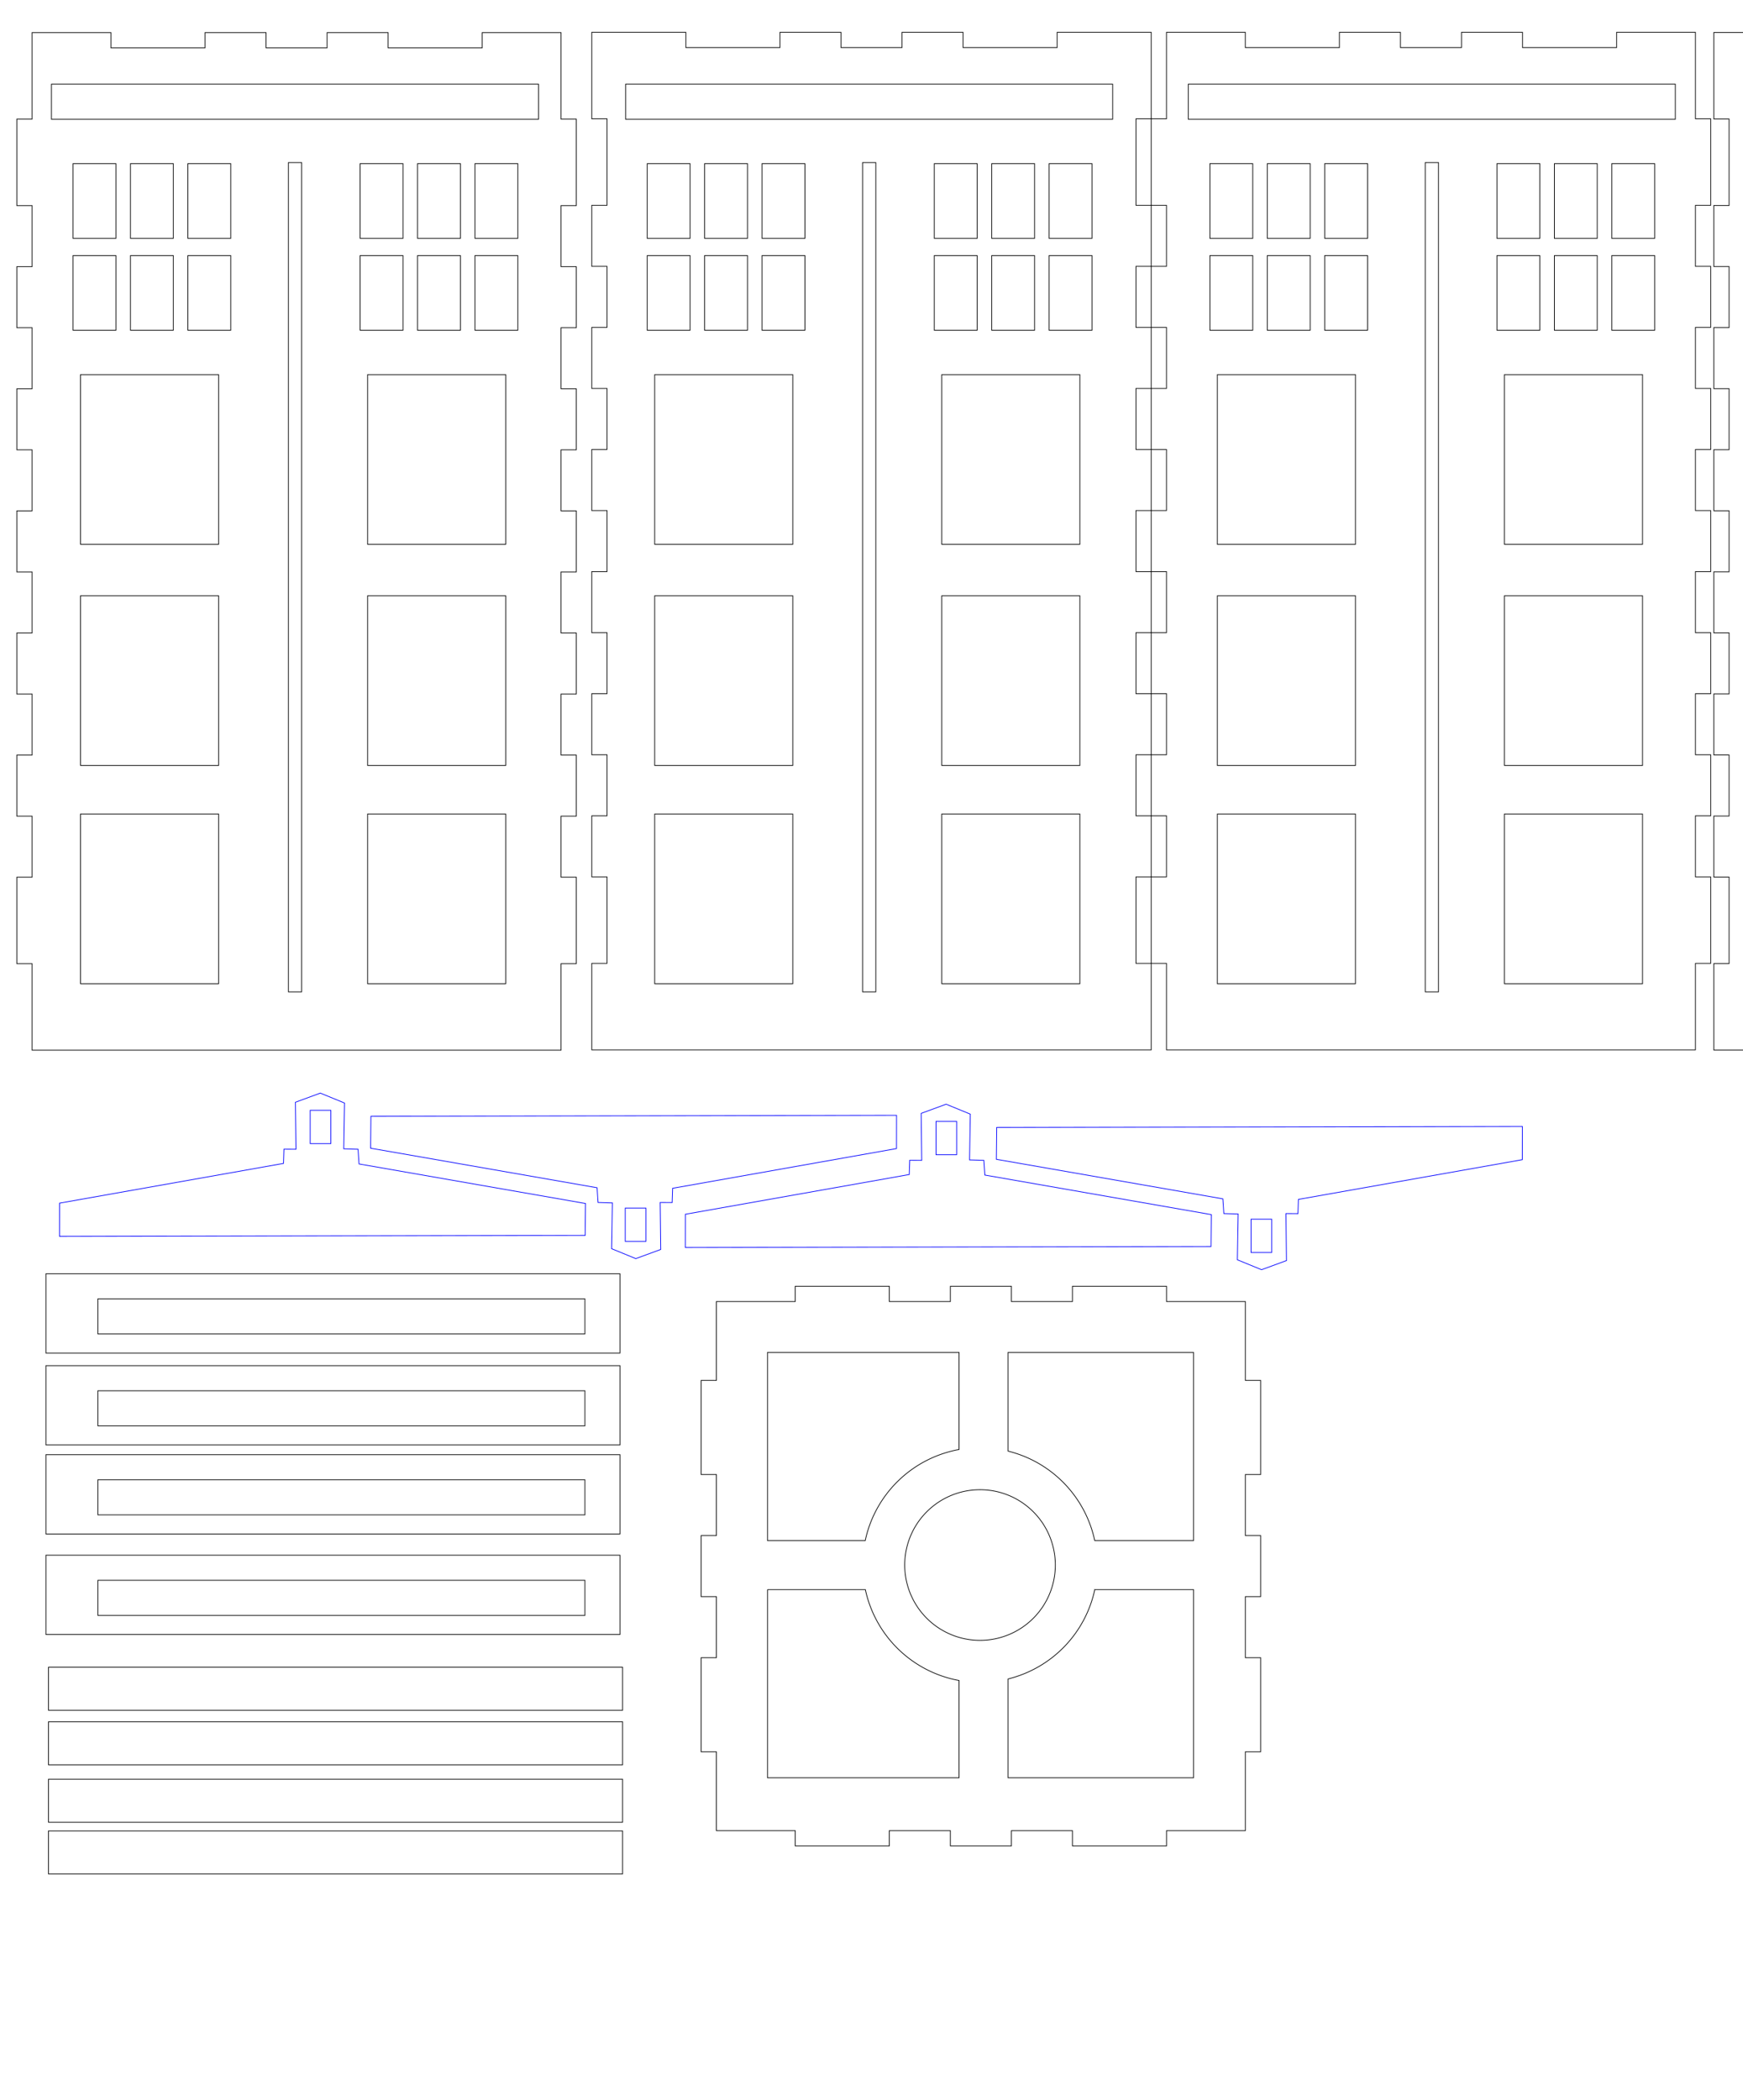 <?xml version="1.0" encoding="UTF-8" standalone="no"?>
<svg
   xmlns:dc="http://purl.org/dc/elements/1.1/"
   xmlns:cc="http://creativecommons.org/ns#"
   xmlns:rdf="http://www.w3.org/1999/02/22-rdf-syntax-ns#"
   xmlns:svg="http://www.w3.org/2000/svg"
   xmlns="http://www.w3.org/2000/svg"
   xmlns:sodipodi="http://sodipodi.sourceforge.net/DTD/sodipodi-0.dtd"
   xmlns:inkscape="http://www.inkscape.org/namespaces/inkscape"
   version="1.1"
   width="342.7mm"
   height="412.7mm"
   viewBox=" 0 0 1214.292 1462.324"
   id="svg4187"
   inkscape:version="0.91 r13725"
   sodipodi:docname="TardisLamp.svg">
  <defs
     id="defs4215" />
  <sodipodi:namedview
     pagecolor="#ffffff"
     bordercolor="#666666"
     borderopacity="1"
     objecttolerance="10"
     gridtolerance="10"
     guidetolerance="10"
     inkscape:pageopacity="0"
     inkscape:pageshadow="2"
     inkscape:window-width="1366"
     inkscape:window-height="705"
     id="namedview4213"
     showgrid="false"
     inkscape:zoom="0.38764061"
     inkscape:cx="797.73497"
     inkscape:cy="724.55012"
     inkscape:window-x="-8"
     inkscape:window-y="-8"
     inkscape:window-maximized="1"
     inkscape:current-layer="svg4187" />
  <g
     id="g4246"
     style="stroke:#000000;stroke-width:0.5;stroke-miterlimit:4;stroke-dasharray:none">
    <rect
       y="260.908"
       x="56.102"
       height="118.181"
       width="96.196"
       id="rect4274"
       style="color:#000000;display:inline;overflow:visible;visibility:visible;opacity:1;fill:none;fill-opacity:1;fill-rule:nonzero;stroke:#000000;stroke-width:0.5;stroke-linecap:butt;stroke-linejoin:miter;stroke-miterlimit:4;stroke-dasharray:none;stroke-dashoffset:0;stroke-opacity:1;marker:none;enable-background:accumulate" />
    <rect
       style="color:#000000;display:inline;overflow:visible;visibility:visible;opacity:1;fill:none;fill-opacity:1;fill-rule:nonzero;stroke:#000000;stroke-width:0.5;stroke-linecap:butt;stroke-linejoin:miter;stroke-miterlimit:4;stroke-dasharray:none;stroke-dashoffset:0;stroke-opacity:1;marker:none;enable-background:accumulate"
       id="rect4276"
       width="96.196"
       height="118.181"
       x="56.102"
       y="414.908" />
    <rect
       y="566.908"
       x="56.102"
       height="118.181"
       width="96.196"
       id="rect4278"
       style="color:#000000;display:inline;overflow:visible;visibility:visible;opacity:1;fill:none;fill-opacity:1;fill-rule:nonzero;stroke:#000000;stroke-width:0.5;stroke-linecap:butt;stroke-linejoin:miter;stroke-miterlimit:4;stroke-dasharray:none;stroke-dashoffset:0;stroke-opacity:1;marker:none;enable-background:accumulate" />
    <rect
       y="113.984"
       x="50.897"
       height="52.024"
       width="29.848"
       id="rect4286"
       style="color:#000000;display:inline;overflow:visible;visibility:visible;opacity:1;fill:none;fill-opacity:1;fill-rule:nonzero;stroke:#000000;stroke-width:0.5;stroke-linecap:butt;stroke-linejoin:miter;stroke-miterlimit:4;stroke-dasharray:none;stroke-dashoffset:0;stroke-opacity:1;marker:none;enable-background:accumulate" />
    <rect
       style="color:#000000;display:inline;overflow:visible;visibility:visible;opacity:1;fill:none;fill-opacity:1;fill-rule:nonzero;stroke:#000000;stroke-width:0.5;stroke-linecap:butt;stroke-linejoin:miter;stroke-miterlimit:4;stroke-dasharray:none;stroke-dashoffset:0;stroke-opacity:1;marker:none;enable-background:accumulate"
       id="rect4288"
       width="29.848"
       height="52.024"
       x="90.897"
       y="113.984" />
    <rect
       y="113.984"
       x="130.897"
       height="52.024"
       width="29.848"
       id="rect4290"
       style="color:#000000;display:inline;overflow:visible;visibility:visible;opacity:1;fill:none;fill-opacity:1;fill-rule:nonzero;stroke:#000000;stroke-width:0.5;stroke-linecap:butt;stroke-linejoin:miter;stroke-miterlimit:4;stroke-dasharray:none;stroke-dashoffset:0;stroke-opacity:1;marker:none;enable-background:accumulate" />
    <rect
       style="color:#000000;display:inline;overflow:visible;visibility:visible;opacity:1;fill:none;fill-opacity:1;fill-rule:nonzero;stroke:#000000;stroke-width:0.5;stroke-linecap:butt;stroke-linejoin:miter;stroke-miterlimit:4;stroke-dasharray:none;stroke-dashoffset:0;stroke-opacity:1;marker:none;enable-background:accumulate"
       id="rect4292"
       width="29.848"
       height="52.024"
       x="50.897"
       y="177.984" />
    <rect
       y="177.984"
       x="90.897"
       height="52.024"
       width="29.848"
       id="rect4294"
       style="color:#000000;display:inline;overflow:visible;visibility:visible;opacity:1;fill:none;fill-opacity:1;fill-rule:nonzero;stroke:#000000;stroke-width:0.5;stroke-linecap:butt;stroke-linejoin:miter;stroke-miterlimit:4;stroke-dasharray:none;stroke-dashoffset:0;stroke-opacity:1;marker:none;enable-background:accumulate" />
    <rect
       style="color:#000000;display:inline;overflow:visible;visibility:visible;opacity:1;fill:none;fill-opacity:1;fill-rule:nonzero;stroke:#000000;stroke-width:0.5;stroke-linecap:butt;stroke-linejoin:miter;stroke-miterlimit:4;stroke-dasharray:none;stroke-dashoffset:0;stroke-opacity:1;marker:none;enable-background:accumulate"
       id="rect4296"
       width="29.848"
       height="52.024"
       x="130.897"
       y="177.984" />
    <rect
       style="color:#000000;display:inline;overflow:visible;visibility:visible;opacity:1;fill:none;fill-opacity:1;fill-rule:nonzero;stroke:#000000;stroke-width:0.5;stroke-linecap:butt;stroke-linejoin:miter;stroke-miterlimit:4;stroke-dasharray:none;stroke-dashoffset:0;stroke-opacity:1;marker:none;enable-background:accumulate"
       id="rect4298"
       width="96.196"
       height="118.181"
       x="256.102"
       y="260.908" />
    <rect
       y="414.908"
       x="256.102"
       height="118.181"
       width="96.196"
       id="rect4300"
       style="color:#000000;display:inline;overflow:visible;visibility:visible;opacity:1;fill:none;fill-opacity:1;fill-rule:nonzero;stroke:#000000;stroke-width:0.5;stroke-linecap:butt;stroke-linejoin:miter;stroke-miterlimit:4;stroke-dasharray:none;stroke-dashoffset:0;stroke-opacity:1;marker:none;enable-background:accumulate" />
    <rect
       style="color:#000000;display:inline;overflow:visible;visibility:visible;opacity:1;fill:none;fill-opacity:1;fill-rule:nonzero;stroke:#000000;stroke-width:0.5;stroke-linecap:butt;stroke-linejoin:miter;stroke-miterlimit:4;stroke-dasharray:none;stroke-dashoffset:0;stroke-opacity:1;marker:none;enable-background:accumulate"
       id="rect4302"
       width="96.196"
       height="118.181"
       x="256.102"
       y="566.908" />
    <rect
       style="color:#000000;display:inline;overflow:visible;visibility:visible;opacity:1;fill:none;fill-opacity:1;fill-rule:nonzero;stroke:#000000;stroke-width:0.5;stroke-linecap:butt;stroke-linejoin:miter;stroke-miterlimit:4;stroke-dasharray:none;stroke-dashoffset:0;stroke-opacity:1;marker:none;enable-background:accumulate"
       id="rect4304"
       width="29.848"
       height="52.024"
       x="250.897"
       y="113.984" />
    <rect
       y="113.984"
       x="290.897"
       height="52.024"
       width="29.848"
       id="rect4306"
       style="color:#000000;display:inline;overflow:visible;visibility:visible;opacity:1;fill:none;fill-opacity:1;fill-rule:nonzero;stroke:#000000;stroke-width:0.5;stroke-linecap:butt;stroke-linejoin:miter;stroke-miterlimit:4;stroke-dasharray:none;stroke-dashoffset:0;stroke-opacity:1;marker:none;enable-background:accumulate" />
    <rect
       style="color:#000000;display:inline;overflow:visible;visibility:visible;opacity:1;fill:none;fill-opacity:1;fill-rule:nonzero;stroke:#000000;stroke-width:0.5;stroke-linecap:butt;stroke-linejoin:miter;stroke-miterlimit:4;stroke-dasharray:none;stroke-dashoffset:0;stroke-opacity:1;marker:none;enable-background:accumulate"
       id="rect4308"
       width="29.848"
       height="52.024"
       x="330.897"
       y="113.984" />
    <rect
       y="177.984"
       x="250.897"
       height="52.024"
       width="29.848"
       id="rect4310"
       style="color:#000000;display:inline;overflow:visible;visibility:visible;opacity:1;fill:none;fill-opacity:1;fill-rule:nonzero;stroke:#000000;stroke-width:0.5;stroke-linecap:butt;stroke-linejoin:miter;stroke-miterlimit:4;stroke-dasharray:none;stroke-dashoffset:0;stroke-opacity:1;marker:none;enable-background:accumulate" />
    <rect
       style="color:#000000;display:inline;overflow:visible;visibility:visible;opacity:1;fill:none;fill-opacity:1;fill-rule:nonzero;stroke:#000000;stroke-width:0.5;stroke-linecap:butt;stroke-linejoin:miter;stroke-miterlimit:4;stroke-dasharray:none;stroke-dashoffset:0;stroke-opacity:1;marker:none;enable-background:accumulate"
       id="rect4312"
       width="29.848"
       height="52.024"
       x="290.897"
       y="177.984" />
    <rect
       y="177.984"
       x="330.897"
       height="52.024"
       width="29.848"
       id="rect4314"
       style="color:#000000;display:inline;overflow:visible;visibility:visible;opacity:1;fill:none;fill-opacity:1;fill-rule:nonzero;stroke:#000000;stroke-width:0.5;stroke-linecap:butt;stroke-linejoin:miter;stroke-miterlimit:4;stroke-dasharray:none;stroke-dashoffset:0;stroke-opacity:1;marker:none;enable-background:accumulate" />
    <rect
       y="58.612"
       x="35.845"
       height="24.444"
       width="339.307"
       id="rect4316"
       style="color:#000000;display:inline;overflow:visible;visibility:visible;opacity:1;fill:none;fill-opacity:1;fill-rule:nonzero;stroke:#000000;stroke-width:0.5;stroke-linecap:butt;stroke-linejoin:miter;stroke-miterlimit:4;stroke-dasharray:none;stroke-dashoffset:0;stroke-opacity:1;marker:none;enable-background:accumulate" />
    <rect
       y="113.221"
       x="200.929"
       height="577.533"
       width="9.217"
       id="rect4194"
       style="color:#000000;display:inline;overflow:visible;visibility:visible;opacity:1;fill:none;fill-opacity:1;fill-rule:nonzero;stroke:#000000;stroke-width:0.5;stroke-linecap:butt;stroke-linejoin:miter;stroke-miterlimit:4;stroke-dasharray:none;stroke-dashoffset:0;stroke-opacity:1;marker:none;enable-background:accumulate" />
  </g>
  <!-- Front-->
  <g
     transform="translate(1193.975,22.643)"
     id="g4189"
     style="stroke:#000000;stroke-width:0.5;stroke-miterlimit:4;stroke-dasharray:none">
    <path
       style="fill:none;stroke:#000000;stroke-width:0.5;stroke-miterlimit:4;stroke-dasharray:none"
       d="m 65.551,0 0,10.63 65.551,0 0,-10.63 42.52,0 0,10.63 42.52,0 0,-10.63 42.52,0 0,10.63 65.551,0 0,-10.63 65.551,0 0,60.236 -10.63,0 0,60.236 10.63,0 0,42.52 -10.63,0 0,42.52 10.63,0 0,42.52 -10.63,0 0,42.52 10.63,0 0,42.52 -10.63,0 0,42.52 10.63,0 0,42.52 -10.63,0 0,42.52 10.63,0 0,42.52 -10.63,0 0,42.52 10.63,0 0,42.52 -10.63,0 0,60.236 10.63,0 0,60.236 -389.764,0 0,-60.236 10.63,0 0,-60.236 -10.63,0 0,-42.52 10.63,0 0,-42.52 -10.63,0 0,-42.52 10.63,0 0,-42.52 -10.63,0 0,-42.52 10.63,0 0,-42.52 -10.63,0 0,-42.52 10.63,0 0,-42.52 -10.63,0 0,-42.52 10.63,0 0,-42.52 -10.63,0 0,-42.52 10.63,0 0,-60.236 L 0,60.236 0,0 Z"
       id="polygon4191"
       inkscape:connector-curvature="0"
       sodipodi:nodetypes="ccccccccccccccccccccccccccccccccccccccccccccccccccccccccccccccccccccccccc" />
  </g>
  <!-- Back-->
  <g
     transform="translate(412.264, 22.5) "
     id="g4193"
     style="stroke:#000000;stroke-width:0.5;stroke-miterlimit:4;stroke-dasharray:none">
    <path
       style="fill:none;stroke:#000000;stroke-width:0.5;stroke-miterlimit:4;stroke-dasharray:none"
       d="m 0,0 65.551,0 0,10.63 65.551,0 0,-10.63 42.52,0 0,10.63 42.52,0 0,-10.63 42.52,0 0,10.63 65.551,0 0,-10.63 65.551,0 0,60.236 -10.63,0 0,60.236 10.63,0 0,42.52 -10.63,0 0,42.52 10.63,0 0,42.52 -10.63,0 0,42.52 10.63,0 0,42.52 -10.63,0 0,42.52 10.63,0 0,42.52 -10.63,0 0,42.52 10.63,0 0,42.52 -10.63,0 0,42.52 10.63,0 0,42.52 -10.63,0 0,60.236 10.63,0 0,60.236 -389.764,0 0,-60.236 10.63,0 0,-60.236 -10.63,0 0,-42.52 10.63,0 0,-42.52 -10.63,0 0,-42.52 10.63,0 0,-42.52 -10.63,0 0,-42.52 10.63,0 0,-42.52 -10.63,0 0,-42.52 10.63,0 0,-42.52 -10.63,0 0,-42.52 10.63,0 0,-42.52 -10.63,0 0,-42.52 10.63,0 0,-60.236 -10.63,0 z"
       id="polygon4195"
       inkscape:connector-curvature="0"
       sodipodi:nodetypes="ccccccccccccccccccccccccccccccccccccccccccccccccccccccccccccccccccccccccc" />
  </g>
  <!-- Left-->
  <g
     transform="translate(802.028, 22.5) "
     id="g4197"
     style="stroke:#000000;stroke-width:0.5;stroke-miterlimit:4;stroke-dasharray:none">
    <path
       style="fill:none;stroke:#000000;stroke-width:0.5;stroke-miterlimit:4;stroke-dasharray:none"
       d="m 10.63,0 54.921,0 0,10.63 65.551,0 0,-10.63 42.52,0 0,10.63 42.52,0 0,-10.63 42.52,0 0,10.63 65.551,0 0,-10.63 54.921,0 0,60.236 10.63,0 0,60.236 -10.63,0 0,42.52 10.63,0 0,42.52 -10.63,0 0,42.52 10.63,0 0,42.52 -10.63,0 0,42.52 10.63,0 0,42.52 -10.63,0 0,42.52 10.63,0 0,42.52 -10.63,0 0,42.52 10.63,0 0,42.52 -10.63,0 0,42.52 10.63,0 0,60.236 -10.63,0 0,60.236 -368.504,0 0,-60.236 -10.63,0 0,-60.236 10.63,0 0,-42.52 -10.63,0 0,-42.52 10.63,0 0,-42.52 -10.63,0 0,-42.52 10.63,0 0,-42.52 -10.63,0 0,-42.52 10.63,0 0,-42.52 -10.63,0 0,-42.52 10.63,0 0,-42.52 -10.63,0 0,-42.52 10.63,0 0,-42.52 -10.63,0 0,-60.236 10.63,0 z"
       id="polygon4199"
       inkscape:connector-curvature="0"
       sodipodi:nodetypes="ccccccccccccccccccccccccccccccccccccccccccccccccccccccccccccccccccccccccc" />
  </g>
  <!-- Right-->
  <g
     transform="translate(11.732,22.718)"
     id="g4201"
     style="stroke:#000000;stroke-width:0.5;stroke-miterlimit:4;stroke-dasharray:none">
    <path
       style="fill:none;stroke:#000000;stroke-width:0.5;stroke-miterlimit:4;stroke-dasharray:none"
       d="m 65.551,0 0,10.63 65.551,0 0,-10.63 42.52,0 0,10.63 42.52,0 0,-10.63 42.52,0 0,10.63 65.551,0 0,-10.63 54.921,0 0,60.236 10.63,0 0,60.236 -10.63,0 0,42.52 10.63,0 0,42.52 -10.63,0 0,42.52 10.63,0 0,42.52 -10.63,0 0,42.52 10.63,0 0,42.52 -10.63,0 0,42.52 10.63,0 0,42.52 -10.63,0 0,42.52 10.63,0 0,42.52 -10.63,0 0,42.52 10.63,0 0,60.236 -10.63,0 0,60.236 -368.504,0 0,-60.236 -10.63,0 0,-60.236 10.63,0 0,-42.52 -10.63,0 0,-42.52 10.63,0 0,-42.52 -10.63,0 0,-42.52 10.63,0 0,-42.52 -10.63,0 0,-42.52 10.63,0 0,-42.52 -10.63,0 0,-42.52 10.63,0 0,-42.52 -10.63,0 0,-42.52 10.63,0 0,-42.52 -10.63,0 0,-60.236 10.63,0 0,-60.236 z"
       id="polygon4203"
       inkscape:connector-curvature="0"
       sodipodi:nodetypes="ccccccccccccccccccccccccccccccccccccccccccccccccccccccccccccccccccccccccc" />
  </g>
  <!-- Top-->
  <!-- Bottom-->
  <g
     id="g4260"
     transform="translate(70.565,1287.983)"
     style="stroke:#000000;stroke-width:0.5;stroke-miterlimit:4;stroke-dasharray:none">
    <g
       id="g4209"
       transform="translate(417.909,-392.187)"
       style="stroke:#000000;stroke-width:0.5;stroke-miterlimit:4;stroke-dasharray:none">
      <path
         style="fill:none;stroke:#000000;stroke-width:0.5;stroke-miterlimit:4;stroke-dasharray:none"
         d="m 173.622,10.63 0,-10.63 42.52,0 0,10.63 42.52,0 0,-10.63 65.551,0 0,10.63 54.921,0 0,54.921 10.63,0 0,65.551 -10.63,0 0,42.52 10.63,0 0,42.52 -10.63,0 0,42.52 10.63,0 0,65.551 -10.63,0 0,54.921 -54.921,0 0,10.63 -65.551,0 0,-10.63 -42.52,0 0,10.63 -42.52,0 0,-10.63 -42.52,0 0,10.63 -65.551,0 0,-10.63 -54.921,0 0,-54.921 -10.63,0 0,-65.551 10.63,0 0,-42.52 -10.63,0 0,-42.52 10.63,0 0,-42.52 -10.63,0 0,-65.551 10.63,0 0,-54.921 54.921,0 0,-10.63 65.551,0 0,10.63 z"
         id="polygon4211"
         inkscape:connector-curvature="0" />
    </g>
    <path
       style="color:#000000;display:inline;overflow:visible;visibility:visible;opacity:1;fill:none;fill-opacity:1;fill-rule:nonzero;stroke:#000000;stroke-width:0.5;stroke-linecap:butt;stroke-linejoin:miter;stroke-miterlimit:4;stroke-dasharray:none;stroke-dashoffset:0;stroke-opacity:1;marker:none;enable-background:accumulate"
       d="m 664.649,-198.058 a 52.461,52.461 0 0 1 -52.461,52.461 52.461,52.461 0 0 1 -52.461,-52.461 52.461,52.461 0 0 1 52.461,-52.461 52.461,52.461 0 0 1 52.461,52.461 z"
       id="path4241"
       inkscape:connector-curvature="0" />
    <path
       id="rect4249"
       d="m 464.141,-346.107 0,131.033 68.072,0 a 81.801,81.801 0 0 1 65.371,-63.438 l 0,-67.596 -133.443,0 z m 167.594,0 0,68.723 a 81.801,81.801 0 0 1 60.363,62.311 l 68.832,0 0,-131.033 -129.195,0 z m -167.594,165.186 0,131.033 133.443,0 0,-67.75 a 81.801,81.801 0 0 1 -65.281,-63.283 l -68.162,0 z m 227.99,0 a 81.801,81.801 0 0 1 -60.396,62.207 l 0,68.826 129.195,0 0,-131.033 -68.799,0 z"
       style="color:#000000;display:inline;overflow:visible;visibility:visible;opacity:1;fill:none;fill-opacity:1;fill-rule:nonzero;stroke:#000000;stroke-width:0.5;stroke-linecap:butt;stroke-linejoin:miter;stroke-miterlimit:4;stroke-dasharray:none;stroke-dashoffset:0;stroke-opacity:1;marker:none;enable-background:accumulate"
       inkscape:connector-curvature="0" />
  </g>
  <g
     id="g4184"
     transform="translate(555.62,833.95)"
     style="stroke:#0000ff;stroke-width:0.5;stroke-miterlimit:4;stroke-dasharray:none">
    <path
       sodipodi:nodetypes="cccccccccccccc"
       inkscape:connector-curvature="0"
       id="path4180"
       d="m -514.143,27.099 0.036,-23.157 155.971,-27.66 0.327,-9.92 8.356,0.046 -0.373,-32.725 17.366,-6.373 16.854,6.91 -0.537,31.885 9.967,0.304 0.677,10.247 157.792,27.544 -0.231,22.218 z"
       style="fill:none;fill-rule:evenodd;stroke:#0000ff;stroke-width:0.5;stroke-linecap:butt;stroke-linejoin:miter;stroke-miterlimit:4;stroke-dasharray:none;stroke-opacity:1" />
    <rect
       y="-60.706"
       x="-339.504"
       height="23.2"
       width="14.377"
       id="rect4182"
       style="color:#000000;display:inline;overflow:visible;visibility:visible;opacity:1;fill:none;fill-opacity:1;fill-rule:nonzero;stroke:#0000ff;stroke-width:0.5;stroke-linecap:butt;stroke-linejoin:miter;stroke-miterlimit:4;stroke-dasharray:none;stroke-dashoffset:0;stroke-opacity:1;marker:none;enable-background:accumulate" />
  </g>
  <rect
     style="color:#000000;display:inline;overflow:visible;visibility:visible;opacity:1;fill:none;fill-opacity:1;fill-rule:nonzero;stroke:#000000;stroke-width:0.5;stroke-linecap:butt;stroke-linejoin:miter;stroke-miterlimit:4;stroke-dasharray:none;stroke-dashoffset:0;stroke-opacity:1;marker:none;enable-background:accumulate"
     id="rect4192"
     width="399.941"
     height="29.959"
     x="33.797"
     y="1275.101" />
  <g
     id="g4242"
     transform="translate(476.346,845.945)"
     style="stroke:#000000;stroke-width:0.5;stroke-miterlimit:4;stroke-dasharray:none">
    <rect
       y="41.136"
       x="-444.34"
       height="55.228"
       width="399.894"
       id="rect4318"
       style="color:#000000;display:inline;overflow:visible;visibility:visible;opacity:1;fill:none;fill-opacity:1;fill-rule:nonzero;stroke:#000000;stroke-width:0.5;stroke-linecap:butt;stroke-linejoin:miter;stroke-miterlimit:4;stroke-dasharray:none;stroke-dashoffset:0;stroke-opacity:1;marker:none;enable-background:accumulate" />
    <rect
       style="color:#000000;display:inline;overflow:visible;visibility:visible;opacity:1;fill:none;fill-opacity:1;fill-rule:nonzero;stroke:#000000;stroke-width:0.5;stroke-linecap:butt;stroke-linejoin:miter;stroke-miterlimit:4;stroke-dasharray:none;stroke-dashoffset:0;stroke-opacity:1;marker:none;enable-background:accumulate"
       id="rect4240"
       width="339.307"
       height="24.444"
       x="-408.155"
       y="58.612" />
  </g>
  <g
     id="g4268"
     transform="translate(400,0)"
     style="stroke:#000000;stroke-width:0.5;stroke-miterlimit:4;stroke-dasharray:none">
    <rect
       style="color:#000000;display:inline;overflow:visible;visibility:visible;opacity:1;fill:none;fill-opacity:1;fill-rule:nonzero;stroke:#000000;stroke-width:0.5;stroke-linecap:butt;stroke-linejoin:miter;stroke-miterlimit:4;stroke-dasharray:none;stroke-dashoffset:0;stroke-opacity:1;marker:none;enable-background:accumulate"
       id="rect4270"
       width="96.196"
       height="118.181"
       x="56.102"
       y="260.908" />
    <rect
       y="414.908"
       x="56.102"
       height="118.181"
       width="96.196"
       id="rect4272"
       style="color:#000000;display:inline;overflow:visible;visibility:visible;opacity:1;fill:none;fill-opacity:1;fill-rule:nonzero;stroke:#000000;stroke-width:0.5;stroke-linecap:butt;stroke-linejoin:miter;stroke-miterlimit:4;stroke-dasharray:none;stroke-dashoffset:0;stroke-opacity:1;marker:none;enable-background:accumulate" />
    <rect
       style="color:#000000;display:inline;overflow:visible;visibility:visible;opacity:1;fill:none;fill-opacity:1;fill-rule:nonzero;stroke:#000000;stroke-width:0.5;stroke-linecap:butt;stroke-linejoin:miter;stroke-miterlimit:4;stroke-dasharray:none;stroke-dashoffset:0;stroke-opacity:1;marker:none;enable-background:accumulate"
       id="rect4275"
       width="96.196"
       height="118.181"
       x="56.102"
       y="566.908" />
    <rect
       style="color:#000000;display:inline;overflow:visible;visibility:visible;opacity:1;fill:none;fill-opacity:1;fill-rule:nonzero;stroke:#000000;stroke-width:0.5;stroke-linecap:butt;stroke-linejoin:miter;stroke-miterlimit:4;stroke-dasharray:none;stroke-dashoffset:0;stroke-opacity:1;marker:none;enable-background:accumulate"
       id="rect4277"
       width="29.848"
       height="52.024"
       x="50.897"
       y="113.984" />
    <rect
       y="113.984"
       x="90.897"
       height="52.024"
       width="29.848"
       id="rect4279"
       style="color:#000000;display:inline;overflow:visible;visibility:visible;opacity:1;fill:none;fill-opacity:1;fill-rule:nonzero;stroke:#000000;stroke-width:0.5;stroke-linecap:butt;stroke-linejoin:miter;stroke-miterlimit:4;stroke-dasharray:none;stroke-dashoffset:0;stroke-opacity:1;marker:none;enable-background:accumulate" />
    <rect
       style="color:#000000;display:inline;overflow:visible;visibility:visible;opacity:1;fill:none;fill-opacity:1;fill-rule:nonzero;stroke:#000000;stroke-width:0.5;stroke-linecap:butt;stroke-linejoin:miter;stroke-miterlimit:4;stroke-dasharray:none;stroke-dashoffset:0;stroke-opacity:1;marker:none;enable-background:accumulate"
       id="rect4281"
       width="29.848"
       height="52.024"
       x="130.897"
       y="113.984" />
    <rect
       y="177.984"
       x="50.897"
       height="52.024"
       width="29.848"
       id="rect4283"
       style="color:#000000;display:inline;overflow:visible;visibility:visible;opacity:1;fill:none;fill-opacity:1;fill-rule:nonzero;stroke:#000000;stroke-width:0.5;stroke-linecap:butt;stroke-linejoin:miter;stroke-miterlimit:4;stroke-dasharray:none;stroke-dashoffset:0;stroke-opacity:1;marker:none;enable-background:accumulate" />
    <rect
       style="color:#000000;display:inline;overflow:visible;visibility:visible;opacity:1;fill:none;fill-opacity:1;fill-rule:nonzero;stroke:#000000;stroke-width:0.5;stroke-linecap:butt;stroke-linejoin:miter;stroke-miterlimit:4;stroke-dasharray:none;stroke-dashoffset:0;stroke-opacity:1;marker:none;enable-background:accumulate"
       id="rect4285"
       width="29.848"
       height="52.024"
       x="90.897"
       y="177.984" />
    <rect
       y="177.984"
       x="130.897"
       height="52.024"
       width="29.848"
       id="rect4287"
       style="color:#000000;display:inline;overflow:visible;visibility:visible;opacity:1;fill:none;fill-opacity:1;fill-rule:nonzero;stroke:#000000;stroke-width:0.5;stroke-linecap:butt;stroke-linejoin:miter;stroke-miterlimit:4;stroke-dasharray:none;stroke-dashoffset:0;stroke-opacity:1;marker:none;enable-background:accumulate" />
    <rect
       y="260.908"
       x="256.102"
       height="118.181"
       width="96.196"
       id="rect4289"
       style="color:#000000;display:inline;overflow:visible;visibility:visible;opacity:1;fill:none;fill-opacity:1;fill-rule:nonzero;stroke:#000000;stroke-width:0.5;stroke-linecap:butt;stroke-linejoin:miter;stroke-miterlimit:4;stroke-dasharray:none;stroke-dashoffset:0;stroke-opacity:1;marker:none;enable-background:accumulate" />
    <rect
       style="color:#000000;display:inline;overflow:visible;visibility:visible;opacity:1;fill:none;fill-opacity:1;fill-rule:nonzero;stroke:#000000;stroke-width:0.5;stroke-linecap:butt;stroke-linejoin:miter;stroke-miterlimit:4;stroke-dasharray:none;stroke-dashoffset:0;stroke-opacity:1;marker:none;enable-background:accumulate"
       id="rect4291"
       width="96.196"
       height="118.181"
       x="256.102"
       y="414.908" />
    <rect
       y="566.908"
       x="256.102"
       height="118.181"
       width="96.196"
       id="rect4293"
       style="color:#000000;display:inline;overflow:visible;visibility:visible;opacity:1;fill:none;fill-opacity:1;fill-rule:nonzero;stroke:#000000;stroke-width:0.5;stroke-linecap:butt;stroke-linejoin:miter;stroke-miterlimit:4;stroke-dasharray:none;stroke-dashoffset:0;stroke-opacity:1;marker:none;enable-background:accumulate" />
    <rect
       y="113.984"
       x="250.897"
       height="52.024"
       width="29.848"
       id="rect4295"
       style="color:#000000;display:inline;overflow:visible;visibility:visible;opacity:1;fill:none;fill-opacity:1;fill-rule:nonzero;stroke:#000000;stroke-width:0.5;stroke-linecap:butt;stroke-linejoin:miter;stroke-miterlimit:4;stroke-dasharray:none;stroke-dashoffset:0;stroke-opacity:1;marker:none;enable-background:accumulate" />
    <rect
       style="color:#000000;display:inline;overflow:visible;visibility:visible;opacity:1;fill:none;fill-opacity:1;fill-rule:nonzero;stroke:#000000;stroke-width:0.5;stroke-linecap:butt;stroke-linejoin:miter;stroke-miterlimit:4;stroke-dasharray:none;stroke-dashoffset:0;stroke-opacity:1;marker:none;enable-background:accumulate"
       id="rect4297"
       width="29.848"
       height="52.024"
       x="290.897"
       y="113.984" />
    <rect
       y="113.984"
       x="330.897"
       height="52.024"
       width="29.848"
       id="rect4299"
       style="color:#000000;display:inline;overflow:visible;visibility:visible;opacity:1;fill:none;fill-opacity:1;fill-rule:nonzero;stroke:#000000;stroke-width:0.5;stroke-linecap:butt;stroke-linejoin:miter;stroke-miterlimit:4;stroke-dasharray:none;stroke-dashoffset:0;stroke-opacity:1;marker:none;enable-background:accumulate" />
    <rect
       style="color:#000000;display:inline;overflow:visible;visibility:visible;opacity:1;fill:none;fill-opacity:1;fill-rule:nonzero;stroke:#000000;stroke-width:0.5;stroke-linecap:butt;stroke-linejoin:miter;stroke-miterlimit:4;stroke-dasharray:none;stroke-dashoffset:0;stroke-opacity:1;marker:none;enable-background:accumulate"
       id="rect4301"
       width="29.848"
       height="52.024"
       x="250.897"
       y="177.984" />
    <rect
       y="177.984"
       x="290.897"
       height="52.024"
       width="29.848"
       id="rect4303"
       style="color:#000000;display:inline;overflow:visible;visibility:visible;opacity:1;fill:none;fill-opacity:1;fill-rule:nonzero;stroke:#000000;stroke-width:0.5;stroke-linecap:butt;stroke-linejoin:miter;stroke-miterlimit:4;stroke-dasharray:none;stroke-dashoffset:0;stroke-opacity:1;marker:none;enable-background:accumulate" />
    <rect
       style="color:#000000;display:inline;overflow:visible;visibility:visible;opacity:1;fill:none;fill-opacity:1;fill-rule:nonzero;stroke:#000000;stroke-width:0.5;stroke-linecap:butt;stroke-linejoin:miter;stroke-miterlimit:4;stroke-dasharray:none;stroke-dashoffset:0;stroke-opacity:1;marker:none;enable-background:accumulate"
       id="rect4305"
       width="29.848"
       height="52.024"
       x="330.897"
       y="177.984" />
    <rect
       style="color:#000000;display:inline;overflow:visible;visibility:visible;opacity:1;fill:none;fill-opacity:1;fill-rule:nonzero;stroke:#000000;stroke-width:0.5;stroke-linecap:butt;stroke-linejoin:miter;stroke-miterlimit:4;stroke-dasharray:none;stroke-dashoffset:0;stroke-opacity:1;marker:none;enable-background:accumulate"
       id="rect4307"
       width="339.307"
       height="24.444"
       x="35.845"
       y="58.612" />
    <rect
       style="color:#000000;display:inline;overflow:visible;visibility:visible;opacity:1;fill:none;fill-opacity:1;fill-rule:nonzero;stroke:#000000;stroke-width:0.5;stroke-linecap:butt;stroke-linejoin:miter;stroke-miterlimit:4;stroke-dasharray:none;stroke-dashoffset:0;stroke-opacity:1;marker:none;enable-background:accumulate"
       id="rect4309"
       width="9.217"
       height="577.533"
       x="200.929"
       y="113.221" />
  </g>
  <g
     transform="translate(792,0)"
     id="g4311"
     style="stroke:#000000;stroke-width:0.5;stroke-miterlimit:4;stroke-dasharray:none">
    <rect
       y="260.908"
       x="56.102"
       height="118.181"
       width="96.196"
       id="rect4313"
       style="color:#000000;display:inline;overflow:visible;visibility:visible;opacity:1;fill:none;fill-opacity:1;fill-rule:nonzero;stroke:#000000;stroke-width:0.5;stroke-linecap:butt;stroke-linejoin:miter;stroke-miterlimit:4;stroke-dasharray:none;stroke-dashoffset:0;stroke-opacity:1;marker:none;enable-background:accumulate" />
    <rect
       style="color:#000000;display:inline;overflow:visible;visibility:visible;opacity:1;fill:none;fill-opacity:1;fill-rule:nonzero;stroke:#000000;stroke-width:0.5;stroke-linecap:butt;stroke-linejoin:miter;stroke-miterlimit:4;stroke-dasharray:none;stroke-dashoffset:0;stroke-opacity:1;marker:none;enable-background:accumulate"
       id="rect4315"
       width="96.196"
       height="118.181"
       x="56.102"
       y="414.908" />
    <rect
       y="566.908"
       x="56.102"
       height="118.181"
       width="96.196"
       id="rect4317"
       style="color:#000000;display:inline;overflow:visible;visibility:visible;opacity:1;fill:none;fill-opacity:1;fill-rule:nonzero;stroke:#000000;stroke-width:0.5;stroke-linecap:butt;stroke-linejoin:miter;stroke-miterlimit:4;stroke-dasharray:none;stroke-dashoffset:0;stroke-opacity:1;marker:none;enable-background:accumulate" />
    <rect
       y="113.984"
       x="50.897"
       height="52.024"
       width="29.848"
       id="rect4319"
       style="color:#000000;display:inline;overflow:visible;visibility:visible;opacity:1;fill:none;fill-opacity:1;fill-rule:nonzero;stroke:#000000;stroke-width:0.5;stroke-linecap:butt;stroke-linejoin:miter;stroke-miterlimit:4;stroke-dasharray:none;stroke-dashoffset:0;stroke-opacity:1;marker:none;enable-background:accumulate" />
    <rect
       style="color:#000000;display:inline;overflow:visible;visibility:visible;opacity:1;fill:none;fill-opacity:1;fill-rule:nonzero;stroke:#000000;stroke-width:0.5;stroke-linecap:butt;stroke-linejoin:miter;stroke-miterlimit:4;stroke-dasharray:none;stroke-dashoffset:0;stroke-opacity:1;marker:none;enable-background:accumulate"
       id="rect4321"
       width="29.848"
       height="52.024"
       x="90.897"
       y="113.984" />
    <rect
       y="113.984"
       x="130.897"
       height="52.024"
       width="29.848"
       id="rect4323"
       style="color:#000000;display:inline;overflow:visible;visibility:visible;opacity:1;fill:none;fill-opacity:1;fill-rule:nonzero;stroke:#000000;stroke-width:0.5;stroke-linecap:butt;stroke-linejoin:miter;stroke-miterlimit:4;stroke-dasharray:none;stroke-dashoffset:0;stroke-opacity:1;marker:none;enable-background:accumulate" />
    <rect
       style="color:#000000;display:inline;overflow:visible;visibility:visible;opacity:1;fill:none;fill-opacity:1;fill-rule:nonzero;stroke:#000000;stroke-width:0.5;stroke-linecap:butt;stroke-linejoin:miter;stroke-miterlimit:4;stroke-dasharray:none;stroke-dashoffset:0;stroke-opacity:1;marker:none;enable-background:accumulate"
       id="rect4325"
       width="29.848"
       height="52.024"
       x="50.897"
       y="177.984" />
    <rect
       y="177.984"
       x="90.897"
       height="52.024"
       width="29.848"
       id="rect4327"
       style="color:#000000;display:inline;overflow:visible;visibility:visible;opacity:1;fill:none;fill-opacity:1;fill-rule:nonzero;stroke:#000000;stroke-width:0.5;stroke-linecap:butt;stroke-linejoin:miter;stroke-miterlimit:4;stroke-dasharray:none;stroke-dashoffset:0;stroke-opacity:1;marker:none;enable-background:accumulate" />
    <rect
       style="color:#000000;display:inline;overflow:visible;visibility:visible;opacity:1;fill:none;fill-opacity:1;fill-rule:nonzero;stroke:#000000;stroke-width:0.5;stroke-linecap:butt;stroke-linejoin:miter;stroke-miterlimit:4;stroke-dasharray:none;stroke-dashoffset:0;stroke-opacity:1;marker:none;enable-background:accumulate"
       id="rect4329"
       width="29.848"
       height="52.024"
       x="130.897"
       y="177.984" />
    <rect
       style="color:#000000;display:inline;overflow:visible;visibility:visible;opacity:1;fill:none;fill-opacity:1;fill-rule:nonzero;stroke:#000000;stroke-width:0.5;stroke-linecap:butt;stroke-linejoin:miter;stroke-miterlimit:4;stroke-dasharray:none;stroke-dashoffset:0;stroke-opacity:1;marker:none;enable-background:accumulate"
       id="rect4331"
       width="96.196"
       height="118.181"
       x="256.102"
       y="260.908" />
    <rect
       y="414.908"
       x="256.102"
       height="118.181"
       width="96.196"
       id="rect4333"
       style="color:#000000;display:inline;overflow:visible;visibility:visible;opacity:1;fill:none;fill-opacity:1;fill-rule:nonzero;stroke:#000000;stroke-width:0.5;stroke-linecap:butt;stroke-linejoin:miter;stroke-miterlimit:4;stroke-dasharray:none;stroke-dashoffset:0;stroke-opacity:1;marker:none;enable-background:accumulate" />
    <rect
       style="color:#000000;display:inline;overflow:visible;visibility:visible;opacity:1;fill:none;fill-opacity:1;fill-rule:nonzero;stroke:#000000;stroke-width:0.5;stroke-linecap:butt;stroke-linejoin:miter;stroke-miterlimit:4;stroke-dasharray:none;stroke-dashoffset:0;stroke-opacity:1;marker:none;enable-background:accumulate"
       id="rect4335"
       width="96.196"
       height="118.181"
       x="256.102"
       y="566.908" />
    <rect
       style="color:#000000;display:inline;overflow:visible;visibility:visible;opacity:1;fill:none;fill-opacity:1;fill-rule:nonzero;stroke:#000000;stroke-width:0.5;stroke-linecap:butt;stroke-linejoin:miter;stroke-miterlimit:4;stroke-dasharray:none;stroke-dashoffset:0;stroke-opacity:1;marker:none;enable-background:accumulate"
       id="rect4337"
       width="29.848"
       height="52.024"
       x="250.897"
       y="113.984" />
    <rect
       y="113.984"
       x="290.897"
       height="52.024"
       width="29.848"
       id="rect4339"
       style="color:#000000;display:inline;overflow:visible;visibility:visible;opacity:1;fill:none;fill-opacity:1;fill-rule:nonzero;stroke:#000000;stroke-width:0.5;stroke-linecap:butt;stroke-linejoin:miter;stroke-miterlimit:4;stroke-dasharray:none;stroke-dashoffset:0;stroke-opacity:1;marker:none;enable-background:accumulate" />
    <rect
       style="color:#000000;display:inline;overflow:visible;visibility:visible;opacity:1;fill:none;fill-opacity:1;fill-rule:nonzero;stroke:#000000;stroke-width:0.5;stroke-linecap:butt;stroke-linejoin:miter;stroke-miterlimit:4;stroke-dasharray:none;stroke-dashoffset:0;stroke-opacity:1;marker:none;enable-background:accumulate"
       id="rect4341"
       width="29.848"
       height="52.024"
       x="330.897"
       y="113.984" />
    <rect
       y="177.984"
       x="250.897"
       height="52.024"
       width="29.848"
       id="rect4343"
       style="color:#000000;display:inline;overflow:visible;visibility:visible;opacity:1;fill:none;fill-opacity:1;fill-rule:nonzero;stroke:#000000;stroke-width:0.5;stroke-linecap:butt;stroke-linejoin:miter;stroke-miterlimit:4;stroke-dasharray:none;stroke-dashoffset:0;stroke-opacity:1;marker:none;enable-background:accumulate" />
    <rect
       style="color:#000000;display:inline;overflow:visible;visibility:visible;opacity:1;fill:none;fill-opacity:1;fill-rule:nonzero;stroke:#000000;stroke-width:0.5;stroke-linecap:butt;stroke-linejoin:miter;stroke-miterlimit:4;stroke-dasharray:none;stroke-dashoffset:0;stroke-opacity:1;marker:none;enable-background:accumulate"
       id="rect4345"
       width="29.848"
       height="52.024"
       x="290.897"
       y="177.984" />
    <rect
       y="177.984"
       x="330.897"
       height="52.024"
       width="29.848"
       id="rect4347"
       style="color:#000000;display:inline;overflow:visible;visibility:visible;opacity:1;fill:none;fill-opacity:1;fill-rule:nonzero;stroke:#000000;stroke-width:0.5;stroke-linecap:butt;stroke-linejoin:miter;stroke-miterlimit:4;stroke-dasharray:none;stroke-dashoffset:0;stroke-opacity:1;marker:none;enable-background:accumulate" />
    <rect
       y="58.612"
       x="35.845"
       height="24.444"
       width="339.307"
       id="rect4349"
       style="color:#000000;display:inline;overflow:visible;visibility:visible;opacity:1;fill:none;fill-opacity:1;fill-rule:nonzero;stroke:#000000;stroke-width:0.5;stroke-linecap:butt;stroke-linejoin:miter;stroke-miterlimit:4;stroke-dasharray:none;stroke-dashoffset:0;stroke-opacity:1;marker:none;enable-background:accumulate" />
    <rect
       y="113.221"
       x="200.929"
       height="577.533"
       width="9.217"
       id="rect4351"
       style="color:#000000;display:inline;overflow:visible;visibility:visible;opacity:1;fill:none;fill-opacity:1;fill-rule:nonzero;stroke:#000000;stroke-width:0.5;stroke-linecap:butt;stroke-linejoin:miter;stroke-miterlimit:4;stroke-dasharray:none;stroke-dashoffset:0;stroke-opacity:1;marker:none;enable-background:accumulate" />
  </g>
  <g
     id="g4353"
     transform="translate(1182,0)"
     style="stroke:#000000;stroke-width:0.5;stroke-miterlimit:4;stroke-dasharray:none">
    <rect
       style="color:#000000;display:inline;overflow:visible;visibility:visible;opacity:1;fill:none;fill-opacity:1;fill-rule:nonzero;stroke:#000000;stroke-width:0.5;stroke-linecap:butt;stroke-linejoin:miter;stroke-miterlimit:4;stroke-dasharray:none;stroke-dashoffset:0;stroke-opacity:1;marker:none;enable-background:accumulate"
       id="rect4355"
       width="96.196"
       height="118.181"
       x="56.102"
       y="260.908" />
    <rect
       y="414.908"
       x="56.102"
       height="118.181"
       width="96.196"
       id="rect4357"
       style="color:#000000;display:inline;overflow:visible;visibility:visible;opacity:1;fill:none;fill-opacity:1;fill-rule:nonzero;stroke:#000000;stroke-width:0.5;stroke-linecap:butt;stroke-linejoin:miter;stroke-miterlimit:4;stroke-dasharray:none;stroke-dashoffset:0;stroke-opacity:1;marker:none;enable-background:accumulate" />
    <rect
       style="color:#000000;display:inline;overflow:visible;visibility:visible;opacity:1;fill:none;fill-opacity:1;fill-rule:nonzero;stroke:#000000;stroke-width:0.5;stroke-linecap:butt;stroke-linejoin:miter;stroke-miterlimit:4;stroke-dasharray:none;stroke-dashoffset:0;stroke-opacity:1;marker:none;enable-background:accumulate"
       id="rect4359"
       width="96.196"
       height="118.181"
       x="56.102"
       y="566.908" />
    <rect
       style="color:#000000;display:inline;overflow:visible;visibility:visible;opacity:1;fill:none;fill-opacity:1;fill-rule:nonzero;stroke:#000000;stroke-width:0.5;stroke-linecap:butt;stroke-linejoin:miter;stroke-miterlimit:4;stroke-dasharray:none;stroke-dashoffset:0;stroke-opacity:1;marker:none;enable-background:accumulate"
       id="rect4361"
       width="29.848"
       height="52.024"
       x="50.897"
       y="113.984" />
    <rect
       y="113.984"
       x="90.897"
       height="52.024"
       width="29.848"
       id="rect4363"
       style="color:#000000;display:inline;overflow:visible;visibility:visible;opacity:1;fill:none;fill-opacity:1;fill-rule:nonzero;stroke:#000000;stroke-width:0.5;stroke-linecap:butt;stroke-linejoin:miter;stroke-miterlimit:4;stroke-dasharray:none;stroke-dashoffset:0;stroke-opacity:1;marker:none;enable-background:accumulate" />
    <rect
       style="color:#000000;display:inline;overflow:visible;visibility:visible;opacity:1;fill:none;fill-opacity:1;fill-rule:nonzero;stroke:#000000;stroke-width:0.5;stroke-linecap:butt;stroke-linejoin:miter;stroke-miterlimit:4;stroke-dasharray:none;stroke-dashoffset:0;stroke-opacity:1;marker:none;enable-background:accumulate"
       id="rect4365"
       width="29.848"
       height="52.024"
       x="130.897"
       y="113.984" />
    <rect
       y="177.984"
       x="50.897"
       height="52.024"
       width="29.848"
       id="rect4367"
       style="color:#000000;display:inline;overflow:visible;visibility:visible;opacity:1;fill:none;fill-opacity:1;fill-rule:nonzero;stroke:#000000;stroke-width:0.5;stroke-linecap:butt;stroke-linejoin:miter;stroke-miterlimit:4;stroke-dasharray:none;stroke-dashoffset:0;stroke-opacity:1;marker:none;enable-background:accumulate" />
    <rect
       style="color:#000000;display:inline;overflow:visible;visibility:visible;opacity:1;fill:none;fill-opacity:1;fill-rule:nonzero;stroke:#000000;stroke-width:0.5;stroke-linecap:butt;stroke-linejoin:miter;stroke-miterlimit:4;stroke-dasharray:none;stroke-dashoffset:0;stroke-opacity:1;marker:none;enable-background:accumulate"
       id="rect4369"
       width="29.848"
       height="52.024"
       x="90.897"
       y="177.984" />
    <rect
       y="177.984"
       x="130.897"
       height="52.024"
       width="29.848"
       id="rect4371"
       style="color:#000000;display:inline;overflow:visible;visibility:visible;opacity:1;fill:none;fill-opacity:1;fill-rule:nonzero;stroke:#000000;stroke-width:0.5;stroke-linecap:butt;stroke-linejoin:miter;stroke-miterlimit:4;stroke-dasharray:none;stroke-dashoffset:0;stroke-opacity:1;marker:none;enable-background:accumulate" />
    <rect
       y="260.908"
       x="256.102"
       height="118.181"
       width="96.196"
       id="rect4373"
       style="color:#000000;display:inline;overflow:visible;visibility:visible;opacity:1;fill:none;fill-opacity:1;fill-rule:nonzero;stroke:#000000;stroke-width:0.5;stroke-linecap:butt;stroke-linejoin:miter;stroke-miterlimit:4;stroke-dasharray:none;stroke-dashoffset:0;stroke-opacity:1;marker:none;enable-background:accumulate" />
    <rect
       style="color:#000000;display:inline;overflow:visible;visibility:visible;opacity:1;fill:none;fill-opacity:1;fill-rule:nonzero;stroke:#000000;stroke-width:0.5;stroke-linecap:butt;stroke-linejoin:miter;stroke-miterlimit:4;stroke-dasharray:none;stroke-dashoffset:0;stroke-opacity:1;marker:none;enable-background:accumulate"
       id="rect4375"
       width="96.196"
       height="118.181"
       x="256.102"
       y="414.908" />
    <rect
       y="566.908"
       x="256.102"
       height="118.181"
       width="96.196"
       id="rect4377"
       style="color:#000000;display:inline;overflow:visible;visibility:visible;opacity:1;fill:none;fill-opacity:1;fill-rule:nonzero;stroke:#000000;stroke-width:0.5;stroke-linecap:butt;stroke-linejoin:miter;stroke-miterlimit:4;stroke-dasharray:none;stroke-dashoffset:0;stroke-opacity:1;marker:none;enable-background:accumulate" />
    <rect
       y="113.984"
       x="250.897"
       height="52.024"
       width="29.848"
       id="rect4379"
       style="color:#000000;display:inline;overflow:visible;visibility:visible;opacity:1;fill:none;fill-opacity:1;fill-rule:nonzero;stroke:#000000;stroke-width:0.5;stroke-linecap:butt;stroke-linejoin:miter;stroke-miterlimit:4;stroke-dasharray:none;stroke-dashoffset:0;stroke-opacity:1;marker:none;enable-background:accumulate" />
    <rect
       style="color:#000000;display:inline;overflow:visible;visibility:visible;opacity:1;fill:none;fill-opacity:1;fill-rule:nonzero;stroke:#000000;stroke-width:0.5;stroke-linecap:butt;stroke-linejoin:miter;stroke-miterlimit:4;stroke-dasharray:none;stroke-dashoffset:0;stroke-opacity:1;marker:none;enable-background:accumulate"
       id="rect4381"
       width="29.848"
       height="52.024"
       x="290.897"
       y="113.984" />
    <rect
       y="113.984"
       x="330.897"
       height="52.024"
       width="29.848"
       id="rect4383"
       style="color:#000000;display:inline;overflow:visible;visibility:visible;opacity:1;fill:none;fill-opacity:1;fill-rule:nonzero;stroke:#000000;stroke-width:0.5;stroke-linecap:butt;stroke-linejoin:miter;stroke-miterlimit:4;stroke-dasharray:none;stroke-dashoffset:0;stroke-opacity:1;marker:none;enable-background:accumulate" />
    <rect
       style="color:#000000;display:inline;overflow:visible;visibility:visible;opacity:1;fill:none;fill-opacity:1;fill-rule:nonzero;stroke:#000000;stroke-width:0.5;stroke-linecap:butt;stroke-linejoin:miter;stroke-miterlimit:4;stroke-dasharray:none;stroke-dashoffset:0;stroke-opacity:1;marker:none;enable-background:accumulate"
       id="rect4385"
       width="29.848"
       height="52.024"
       x="250.897"
       y="177.984" />
    <rect
       y="177.984"
       x="290.897"
       height="52.024"
       width="29.848"
       id="rect4387"
       style="color:#000000;display:inline;overflow:visible;visibility:visible;opacity:1;fill:none;fill-opacity:1;fill-rule:nonzero;stroke:#000000;stroke-width:0.5;stroke-linecap:butt;stroke-linejoin:miter;stroke-miterlimit:4;stroke-dasharray:none;stroke-dashoffset:0;stroke-opacity:1;marker:none;enable-background:accumulate" />
    <rect
       style="color:#000000;display:inline;overflow:visible;visibility:visible;opacity:1;fill:none;fill-opacity:1;fill-rule:nonzero;stroke:#000000;stroke-width:0.5;stroke-linecap:butt;stroke-linejoin:miter;stroke-miterlimit:4;stroke-dasharray:none;stroke-dashoffset:0;stroke-opacity:1;marker:none;enable-background:accumulate"
       id="rect4389"
       width="29.848"
       height="52.024"
       x="330.897"
       y="177.984" />
    <rect
       style="color:#000000;display:inline;overflow:visible;visibility:visible;opacity:1;fill:none;fill-opacity:1;fill-rule:nonzero;stroke:#000000;stroke-width:0.5;stroke-linecap:butt;stroke-linejoin:miter;stroke-miterlimit:4;stroke-dasharray:none;stroke-dashoffset:0;stroke-opacity:1;marker:none;enable-background:accumulate"
       id="rect4391"
       width="339.307"
       height="24.444"
       x="35.845"
       y="58.612" />
    <rect
       style="color:#000000;display:inline;overflow:visible;visibility:visible;opacity:1;fill:none;fill-opacity:1;fill-rule:nonzero;stroke:#000000;stroke-width:0.5;stroke-linecap:butt;stroke-linejoin:miter;stroke-miterlimit:4;stroke-dasharray:none;stroke-dashoffset:0;stroke-opacity:1;marker:none;enable-background:accumulate"
       id="rect4393"
       width="9.217"
       height="577.533"
       x="200.929"
       y="113.221" />
  </g>
  <rect
     y="1239.101"
     x="33.797"
     height="29.959"
     width="399.941"
     id="rect4395"
     style="color:#000000;display:inline;overflow:visible;visibility:visible;opacity:1;fill:none;fill-opacity:1;fill-rule:nonzero;stroke:#000000;stroke-width:0.5;stroke-linecap:butt;stroke-linejoin:miter;stroke-miterlimit:4;stroke-dasharray:none;stroke-dashoffset:0;stroke-opacity:1;marker:none;enable-background:accumulate" />
  <rect
     style="color:#000000;display:inline;overflow:visible;visibility:visible;opacity:1;fill:none;fill-opacity:1;fill-rule:nonzero;stroke:#000000;stroke-width:0.5;stroke-linecap:butt;stroke-linejoin:miter;stroke-miterlimit:4;stroke-dasharray:none;stroke-dashoffset:0;stroke-opacity:1;marker:none;enable-background:accumulate"
     id="rect4397"
     width="399.941"
     height="29.959"
     x="33.797"
     y="1199.101" />
  <rect
     y="1161.101"
     x="33.797"
     height="29.959"
     width="399.941"
     id="rect4399"
     style="color:#000000;display:inline;overflow:visible;visibility:visible;opacity:1;fill:none;fill-opacity:1;fill-rule:nonzero;stroke:#000000;stroke-width:0.5;stroke-linecap:butt;stroke-linejoin:miter;stroke-miterlimit:4;stroke-dasharray:none;stroke-dashoffset:0;stroke-opacity:1;marker:none;enable-background:accumulate" />
  <g
     id="g4401"
     transform="translate(476.346,909.945)"
     style="stroke:#000000;stroke-width:0.5;stroke-miterlimit:4;stroke-dasharray:none">
    <rect
       style="color:#000000;display:inline;overflow:visible;visibility:visible;opacity:1;fill:none;fill-opacity:1;fill-rule:nonzero;stroke:#000000;stroke-width:0.5;stroke-linecap:butt;stroke-linejoin:miter;stroke-miterlimit:4;stroke-dasharray:none;stroke-dashoffset:0;stroke-opacity:1;marker:none;enable-background:accumulate"
       id="rect4403"
       width="399.894"
       height="55.228"
       x="-444.34"
       y="41.136" />
    <rect
       y="58.612"
       x="-408.155"
       height="24.444"
       width="339.307"
       id="rect4405"
       style="color:#000000;display:inline;overflow:visible;visibility:visible;opacity:1;fill:none;fill-opacity:1;fill-rule:nonzero;stroke:#000000;stroke-width:0.5;stroke-linecap:butt;stroke-linejoin:miter;stroke-miterlimit:4;stroke-dasharray:none;stroke-dashoffset:0;stroke-opacity:1;marker:none;enable-background:accumulate" />
  </g>
  <g
     transform="translate(476.346,971.945)"
     id="g4407"
     style="stroke:#000000;stroke-width:0.5;stroke-miterlimit:4;stroke-dasharray:none">
    <rect
       y="41.136"
       x="-444.34"
       height="55.228"
       width="399.894"
       id="rect4409"
       style="color:#000000;display:inline;overflow:visible;visibility:visible;opacity:1;fill:none;fill-opacity:1;fill-rule:nonzero;stroke:#000000;stroke-width:0.5;stroke-linecap:butt;stroke-linejoin:miter;stroke-miterlimit:4;stroke-dasharray:none;stroke-dashoffset:0;stroke-opacity:1;marker:none;enable-background:accumulate" />
    <rect
       style="color:#000000;display:inline;overflow:visible;visibility:visible;opacity:1;fill:none;fill-opacity:1;fill-rule:nonzero;stroke:#000000;stroke-width:0.5;stroke-linecap:butt;stroke-linejoin:miter;stroke-miterlimit:4;stroke-dasharray:none;stroke-dashoffset:0;stroke-opacity:1;marker:none;enable-background:accumulate"
       id="rect4411"
       width="339.307"
       height="24.444"
       x="-408.155"
       y="58.612" />
  </g>
  <g
     id="g4413"
     transform="translate(476.346,1041.945)"
     style="stroke:#000000;stroke-width:0.5;stroke-miterlimit:4;stroke-dasharray:none">
    <rect
       style="color:#000000;display:inline;overflow:visible;visibility:visible;opacity:1;fill:none;fill-opacity:1;fill-rule:nonzero;stroke:#000000;stroke-width:0.5;stroke-linecap:butt;stroke-linejoin:miter;stroke-miterlimit:4;stroke-dasharray:none;stroke-dashoffset:0;stroke-opacity:1;marker:none;enable-background:accumulate"
       id="rect4415"
       width="399.894"
       height="55.228"
       x="-444.34"
       y="41.136" />
    <rect
       y="58.612"
       x="-408.155"
       height="24.444"
       width="339.307"
       id="rect4417"
       style="color:#000000;display:inline;overflow:visible;visibility:visible;opacity:1;fill:none;fill-opacity:1;fill-rule:nonzero;stroke:#000000;stroke-width:0.5;stroke-linecap:butt;stroke-linejoin:miter;stroke-miterlimit:4;stroke-dasharray:none;stroke-dashoffset:0;stroke-opacity:1;marker:none;enable-background:accumulate" />
  </g>
  <g
     style="stroke:#0000ff;stroke-width:0.5;stroke-miterlimit:4;stroke-dasharray:none"
     transform="matrix(-1,0,0,-1,110.465,803.836)"
     id="g4437">
    <path
       style="fill:none;fill-rule:evenodd;stroke:#0000ff;stroke-width:0.5;stroke-linecap:butt;stroke-linejoin:miter;stroke-miterlimit:4;stroke-dasharray:none;stroke-opacity:1"
       d="m -514.143,27.099 0.036,-23.157 155.971,-27.66 0.327,-9.92 8.356,0.046 -0.373,-32.725 17.366,-6.373 16.854,6.91 -0.537,31.885 9.967,0.304 0.677,10.247 157.792,27.544 -0.231,22.218 z"
       id="path4439"
       inkscape:connector-curvature="0"
       sodipodi:nodetypes="cccccccccccccc" />
    <rect
       style="color:#000000;display:inline;overflow:visible;visibility:visible;opacity:1;fill:none;fill-opacity:1;fill-rule:nonzero;stroke:#0000ff;stroke-width:0.5;stroke-linecap:butt;stroke-linejoin:miter;stroke-miterlimit:4;stroke-dasharray:none;stroke-dashoffset:0;stroke-opacity:1;marker:none;enable-background:accumulate"
       id="rect4441"
       width="14.377"
       height="23.2"
       x="-339.504"
       y="-60.706" />
  </g>
  <g
     style="stroke:#0000ff;stroke-width:0.5;stroke-miterlimit:4;stroke-dasharray:none"
     transform="translate(991.591,841.689)"
     id="g4443">
    <path
       style="fill:none;fill-rule:evenodd;stroke:#0000ff;stroke-width:0.5;stroke-linecap:butt;stroke-linejoin:miter;stroke-miterlimit:4;stroke-dasharray:none;stroke-opacity:1"
       d="m -514.143,27.099 0.036,-23.157 155.971,-27.66 0.327,-9.92 8.356,0.046 -0.373,-32.725 17.366,-6.373 16.854,6.91 -0.537,31.885 9.967,0.304 0.677,10.247 157.792,27.544 -0.231,22.218 z"
       id="path4445"
       inkscape:connector-curvature="0"
       sodipodi:nodetypes="cccccccccccccc" />
    <rect
       style="color:#000000;display:inline;overflow:visible;visibility:visible;opacity:1;fill:none;fill-opacity:1;fill-rule:nonzero;stroke:#0000ff;stroke-width:0.5;stroke-linecap:butt;stroke-linejoin:miter;stroke-miterlimit:4;stroke-dasharray:none;stroke-dashoffset:0;stroke-opacity:1;marker:none;enable-background:accumulate"
       id="rect4447"
       width="14.377"
       height="23.2"
       x="-339.504"
       y="-60.706" />
  </g>
  <g
     id="g4449"
     transform="matrix(-1,0,0,-1,546.436,811.575)"
     style="stroke:#0000ff;stroke-width:0.5;stroke-miterlimit:4;stroke-dasharray:none">
    <path
       sodipodi:nodetypes="cccccccccccccc"
       inkscape:connector-curvature="0"
       id="path4451"
       d="m -514.143,27.099 0.036,-23.157 155.971,-27.66 0.327,-9.92 8.356,0.046 -0.373,-32.725 17.366,-6.373 16.854,6.91 -0.537,31.885 9.967,0.304 0.677,10.247 157.792,27.544 -0.231,22.218 z"
       style="fill:none;fill-rule:evenodd;stroke:#0000ff;stroke-width:0.5;stroke-linecap:butt;stroke-linejoin:miter;stroke-miterlimit:4;stroke-dasharray:none;stroke-opacity:1" />
    <rect
       y="-60.706"
       x="-339.504"
       height="23.2"
       width="14.377"
       id="rect4453"
       style="color:#000000;display:inline;overflow:visible;visibility:visible;opacity:1;fill:none;fill-opacity:1;fill-rule:nonzero;stroke:#0000ff;stroke-width:0.5;stroke-linecap:butt;stroke-linejoin:miter;stroke-miterlimit:4;stroke-dasharray:none;stroke-dashoffset:0;stroke-opacity:1;marker:none;enable-background:accumulate" />
  </g>
</svg>
